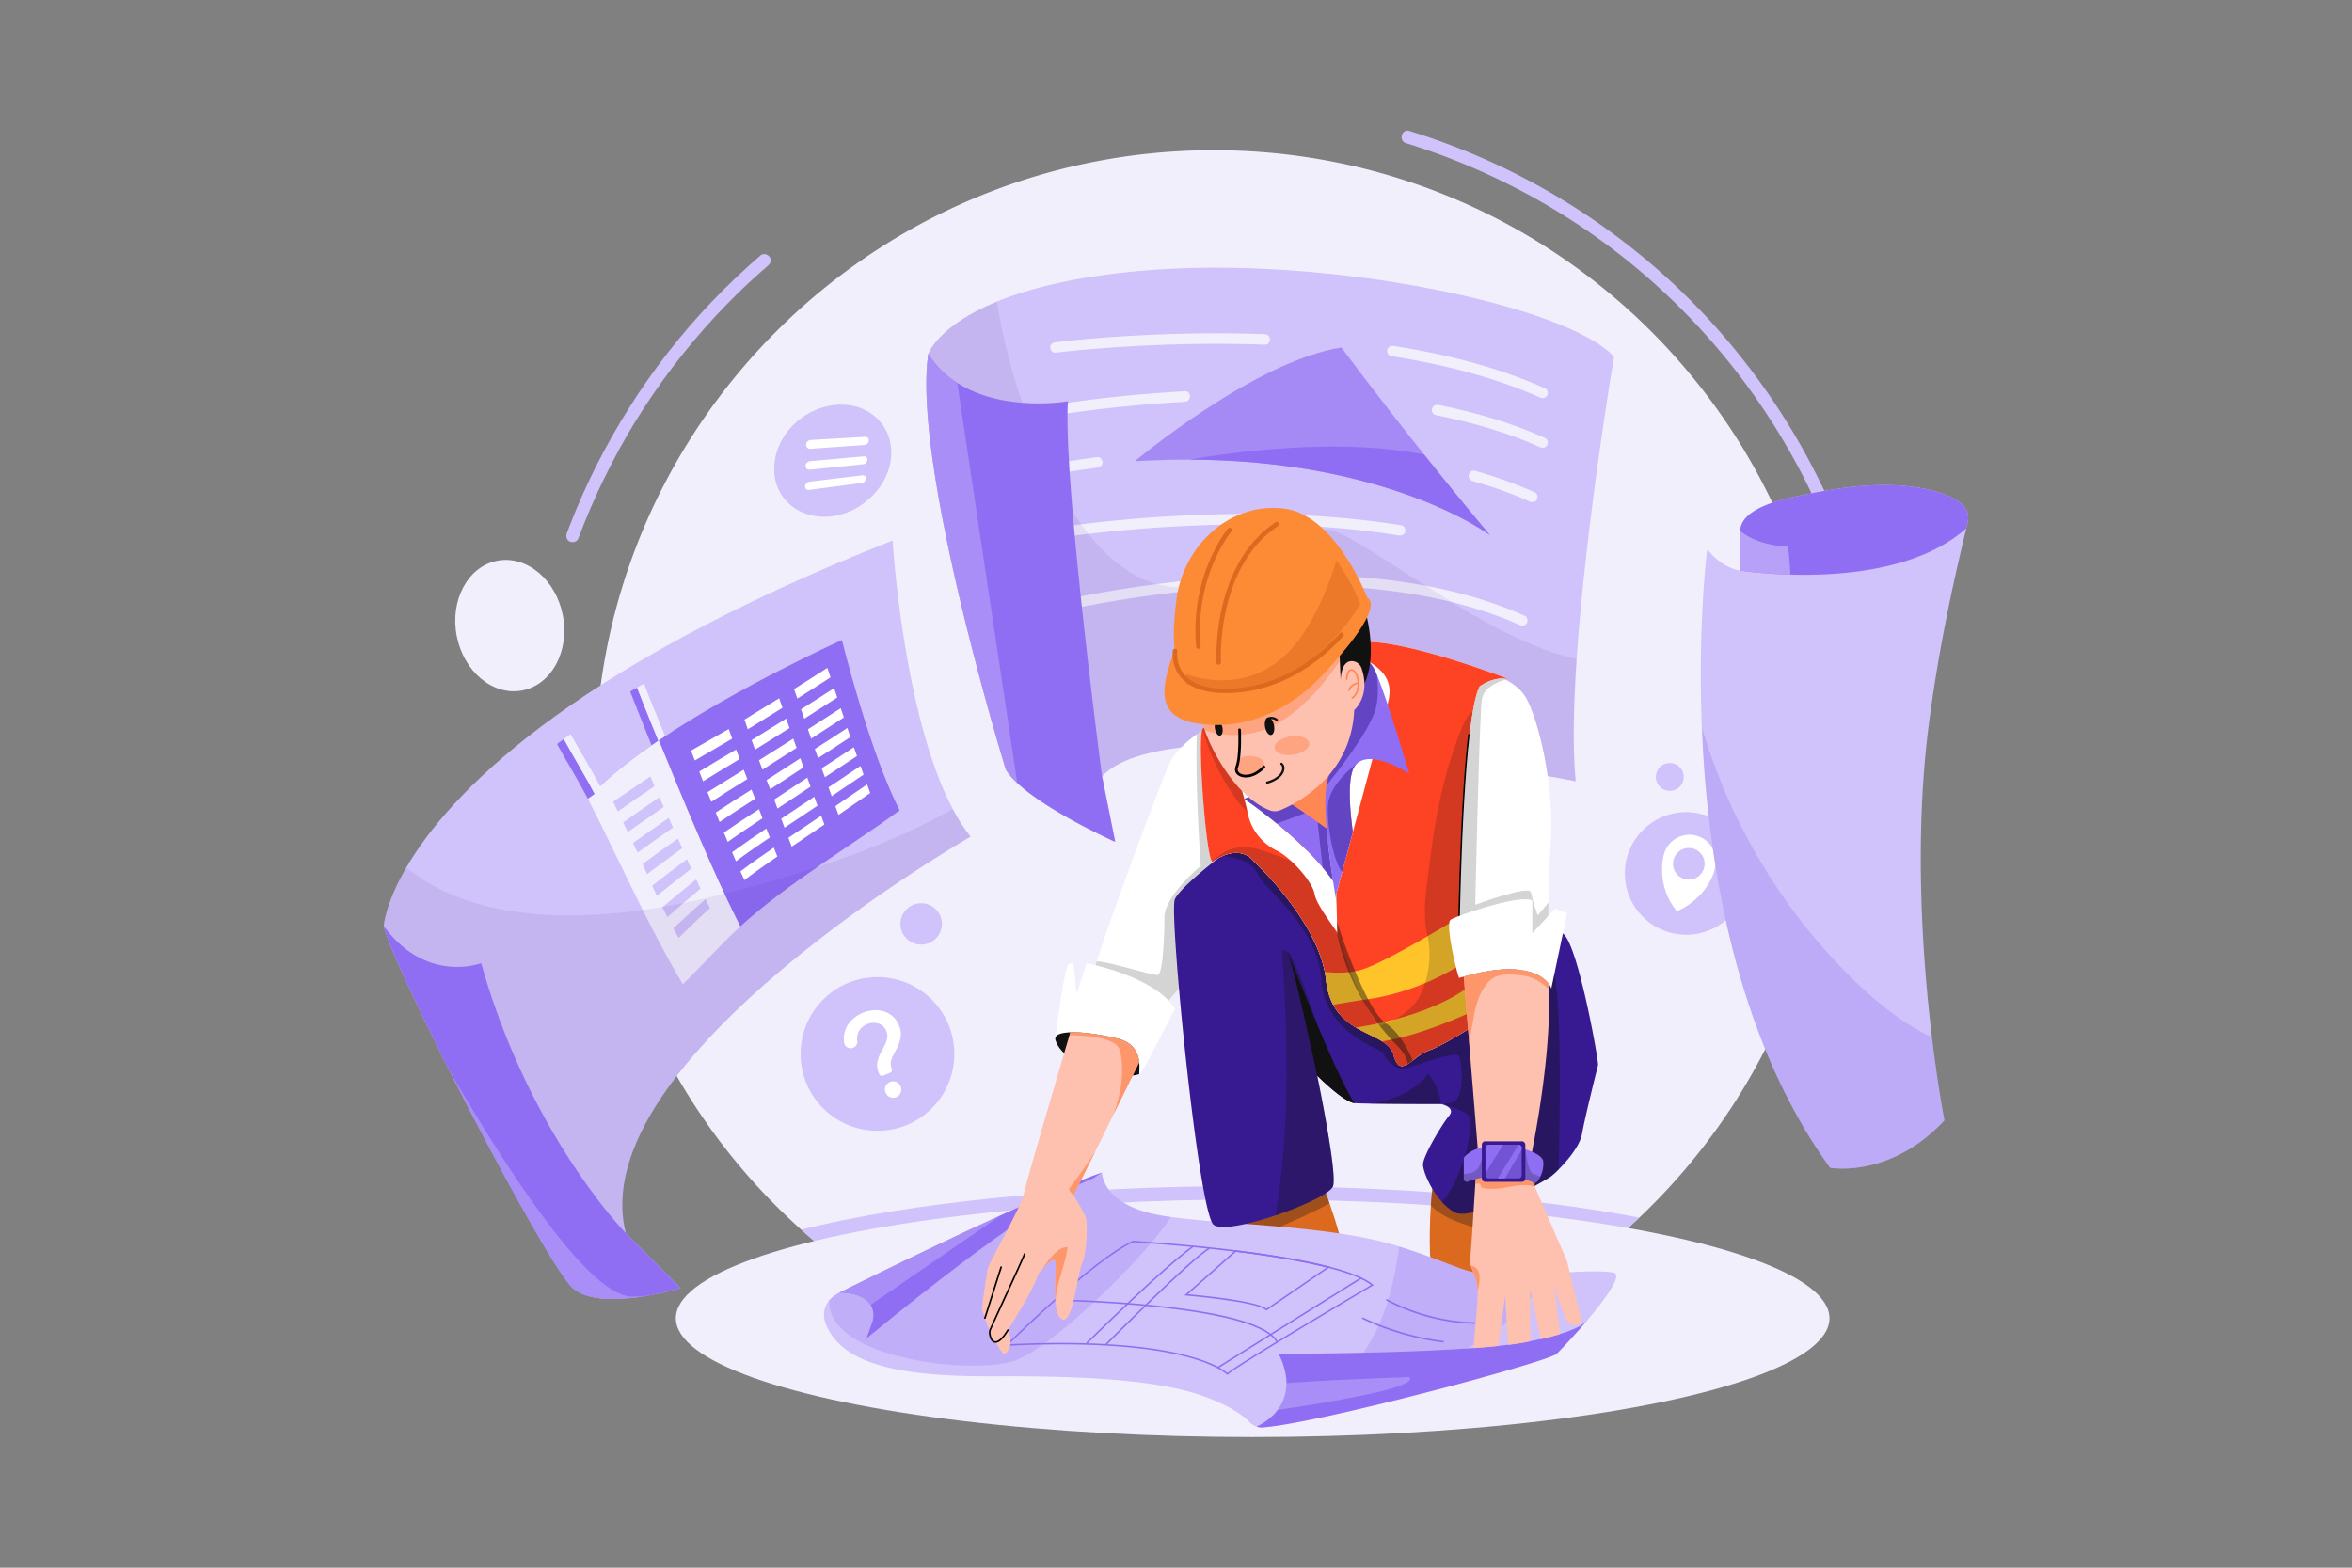 <svg xmlns="http://www.w3.org/2000/svg" viewBox="0 0 4680 3120"><rect x="0" y="0" width="4680" height="3120" fill="#808080" stroke="none"/><defs><style>.cls-1,.cls-13{fill:#fff;}.cls-1{opacity:0;}.cls-2{fill:#d0c2fa;}.cls-3{fill:#f2effd;}.cls-4{opacity:0.08;}.cls-5{fill:#371a91;}.cls-6{fill:#8f6ef4;}.cls-7{opacity:0.38;}.cls-8{opacity:0.66;}.cls-9{fill:#db6a1f;}.cls-10{opacity:0.3;}.cls-11{fill:#111;}.cls-12{opacity:0.24;}.cls-14{opacity:0.18;}.cls-15{fill:#fe4224;}.cls-16{fill:#fe8753;}.cls-17{opacity:0.5;}.cls-18{fill:#fec42a;}.cls-19{fill:#fec0af;}.cls-20{opacity:0.73;}.cls-21{opacity:0.23;}.cls-22{opacity:0.67;}.cls-23{fill:#fd8b35;}.cls-24{opacity:0.53;}.cls-25{opacity:0.44;}.cls-26{opacity:0.28;}.cls-27{opacity:0.4;}</style></defs><title>02</title><g id="_02" data-name="02"><rect id="_02-2" data-name="02" class="cls-1" width="4680" height="3120"/><path class="cls-2" d="M1150.78,1071.64q22.93-61.31,51.69-120.22,14.33-29.31,30-57.9,7.86-14.31,16.07-28.41,4.11-7.05,8.3-14.06c1.32-2.2,2.64-4.41,4-6.6l1.17-1.94c.91-1.5-1.17,1.92-.26.43l2.37-3.87q34.42-55.91,74.19-108.29t84.5-100.62q22.44-24.21,46.07-47.3l5.94-5.76c.61-.59,3.37-3.13,1-.92,1.13-1,2.22-2.12,3.33-3.18q6-5.71,12.07-11.35,12.16-11.28,24.61-22.27,6.23-5.5,12.53-10.93c5-4.29,7.18-12,2.68-17.63-4-5-12.28-7.29-17.62-2.68q-51.42,44.29-98.31,93.55-45.64,48-86.41,100.31-40.5,52-75.78,107.81-35.75,56.55-66,116.32-29.57,58.65-53.34,120-3,7.61-5.81,15.25c-2.3,6.17-.23,14,6.37,16.65,6,2.38,14.18.22,16.65-6.37Z"/><path class="cls-2" d="M2797.72,284.91a1333.51,1333.51,0,0,1,405.74,206.72A1325.74,1325.74,0,0,1,3521.93,834a1342.66,1342.66,0,0,1,122.29,239q6.34,16.3,12.27,32.78c2.3,6.39,8.22,10.94,15.29,9.17,6.08-1.53,11.49-8.85,9.17-15.29a1366.25,1366.25,0,0,0-266.76-448.55,1333.81,1333.81,0,0,0-172.3-161.51A1352.9,1352.9,0,0,0,2831.83,269.4q-13.64-4.53-27.35-8.77c-15.53-4.81-22.26,19.48-6.76,24.28Z"/><path class="cls-3" d="M3646,1530c0,254.93-77.49,491.75-210.22,688.2a1237.13,1237.13,0,0,1-173.88,205.14c-220.66,209.24-518.76,337.6-846.84,337.6-315.36,0-603-118.6-820.83-313.64-251.72-225.38-410.11-552.84-410.11-917.3C1184.13,850.13,1735.25,299,2415.07,299c518.44,0,962,320.49,1143.39,774.15A1227.34,1227.34,0,0,1,3646,1530Z"/><path class="cls-2" d="M3261.91,2423.3c-220.66,209.24-518.76,337.6-846.84,337.6-315.36,0-603-118.6-820.83-313.64,210.47-53,530.35-86.78,888.56-86.78C2783.54,2360.48,3057.26,2384.3,3261.91,2423.3Z"/><path class="cls-2" d="M3137.19,1311.65c-6.3,93.15-8.18,179.46-1.87,243.25,0,0-803.56-160.32-942.46-9.77L2219,1675.41s-178.36-79.74-217.46-143.51c0,0-187.25-606.83-154.33-828,0,0,19.15-55.75,136.84-103.88,62.5-25.56,152.79-49,282.75-60.75,374.71-34,856.23,71,944.7,170.8C3211.45,710,3155.54,1040,3137.19,1311.65Z"/><path class="cls-3" d="M2767.66,708.7c80,12.58,159.4,30.54,235.66,57.93,20.59,7.39,40.91,15.49,60.87,24.45,5.15,2.31,11.24,1.49,14.3-3.75,2.62-4.47,1.43-12-3.75-14.31-73.92-33.18-152.1-55.82-231.39-71.91q-34.92-7.1-70.13-12.57c-5.57-.87-11.25,1.43-12.86,7.3-1.36,5,1.69,12,7.3,12.86Z"/><path class="cls-3" d="M2100.16,702c25.55-3.3,51.26-5.57,76.93-7.7q97.59-8.07,195.58-9.62,72.06-1.2,144.13,1.25c13.46.47,13.44-20.44,0-20.91-80.33-2.79-160.77-2-241,1.92-50.05,2.44-100.08,6-149.92,11.23-8.57.9-17.14,1.81-25.68,2.92-5.6.72-10.46,4.28-10.46,10.45,0,5.09,4.82,11.18,10.46,10.46Z"/><path class="cls-3" d="M2856.73,826.08c71,14.23,141.3,34.08,207.46,63.77,5.15,2.31,11.24,1.49,14.3-3.75,2.62-4.47,1.43-12-3.75-14.3-67.89-30.47-139.58-51.27-212.45-65.89-5.53-1.1-11.29,1.59-12.86,7.31-1.41,5.15,1.74,11.74,7.3,12.86Z"/><path class="cls-3" d="M2102.94,826.09c14.7-2.53,29.49-4.6,44.28-6.62,4-.55,4.8-.66,9.54-1.28q6.19-.81,12.41-1.59,14-1.76,28-3.36,34.15-3.91,68.4-7,46-4.11,92.15-6.73c13.38-.77,13.47-21.68,0-20.91-82,4.68-164.11,12.47-245.38,24.9-5,.77-10,1.54-15,2.39-5.57,1-8.69,7.8-7.3,12.86,1.62,5.89,7.27,8.27,12.86,7.31Z"/><path class="cls-3" d="M2929.77,957.19c38.82,11.08,77,24.39,113.88,40.93,5.15,2.31,11.24,1.48,14.3-3.75,2.62-4.47,1.43-12-3.75-14.31a879.6,879.6,0,0,0-118.87-43c-13-3.7-18.5,16.47-5.56,20.16Z"/><path class="cls-3" d="M2091.72,945c30.37-5.86,61.07-10.25,91.72-14.34,5.59-.75,10.45-4.27,10.45-10.46,0-5.06-4.82-11.2-10.45-10.45-32.5,4.34-65.07,8.87-97.28,15.09-5.55,1.07-8.71,7.72-7.3,12.86,1.59,5.8,7.3,8.37,12.86,7.3Z"/><path class="cls-3" d="M2082.4,1074.05c12.9-2.21,25.88-4,38.85-5.83l4.45-.6,1.31-.18,2.18-.29q5.49-.74,11-1.43,12.17-1.56,24.34-3,30-3.54,60.09-6.4,76.68-7.32,153.67-10.44c61.11-2.46,122.32-2.88,183.44-.77,65.74,2.27,131.49,7.36,196.61,16.75q12.43,1.8,24.85,3.8c5.57.89,11.25-1.44,12.86-7.3,1.37-5-1.69-12-7.3-12.86-66.12-10.63-132.87-17-199.75-20.18-62.9-3-125.93-3.16-188.87-1.14q-79.7,2.55-159.16,9.72-56.61,5.07-113,12.49c-11.81,1.57-23.61,3.21-35.39,5-5,.76-10.19,1.21-15.1,2.38a4.9,4.9,0,0,1-.65.11c-5.57,1-8.69,7.81-7.3,12.87,1.62,5.89,7.27,8.25,12.86,7.3Z"/><path class="cls-3" d="M2082.4,1223c19.87-5,40-9.18,60.07-13.24q33.95-6.84,68.09-12.62,21.08-3.58,42.21-6.8c14.48-2.2,30.94-4.55,43.93-6.27,72.68-9.62,145.84-16,219.13-18.43,81.71-2.67,163.75-.39,245,9.48,80.77,9.82,161.26,27.6,237,57.76q13.09,5.22,25.94,11c5.15,2.31,11.25,1.48,14.31-3.75,2.61-4.47,1.42-12-3.75-14.31-75.56-33.92-156.27-54.66-238-66.82-82.53-12.28-166.09-16.41-249.47-15a2160.41,2160.41,0,0,0-225.2,16q-85.18,10.38-169.52,26.61c-24.68,4.79-49.95,9.09-74.17,16-.34.1-.69.17-1,.26-13,3.29-7.52,23.46,5.56,20.16Z"/><g class="cls-4"><path class="cls-5" d="M3135.32,1554.9s-803.56-160.32-942.46-9.77L2219,1675.41s-178.36-79.74-217.46-143.51c0,0-187.25-606.83-154.33-828,0,0,19.15-55.75,136.84-103.88,15.26,122.89,151.38,650,428.58,558.18,306.4-101.43,110.59-188.55,475.82,39.93,107.93,67.52,188.64,100.54,248.79,113.56C3130.89,1404.8,3129,1491.11,3135.32,1554.9Z"/></g><path class="cls-6" d="M2219,1675.41s-133.39-59.64-194.76-117c-9.59-9-17.43-17.88-22.7-26.5,0,0-187.25-606.83-154.33-828a186.38,186.38,0,0,0,57.64,58.06C1996.93,821.3,2125,798.51,2125,798.51c-10.29,154.33,67.9,746.62,67.9,746.62Z"/><g class="cls-7"><path class="cls-2" d="M2024.19,1558.4c-9.59-9-17.43-17.88-22.7-26.5,0,0-187.25-606.83-154.33-828a186.38,186.38,0,0,0,57.64,58.06Z"/></g><g class="cls-8"><path class="cls-6" d="M2964.43,1064.78c-3.07-2.3-200.76-148.78-597.72-150q-52-.16-108.52,3.18s236-198.68,411-226.45c0,0,65.42,88.88,164.44,213.11C2872.64,953.61,2916.91,1008.08,2964.43,1064.78Z"/></g><path class="cls-6" d="M2964.43,1064.78c-3.07-2.3-200.76-148.78-597.72-150a1798.14,1798.14,0,0,1,195-23.06c90.68-5.71,183.06-4.27,271.93,12.9C2872.64,953.61,2916.91,1008.08,2964.43,1064.78Z"/><ellipse class="cls-3" cx="2492.52" cy="2623.54" rx="1147.72" ry="236.46"/><path class="cls-9" d="M2669.17,2495.84c-10.71,10.09-212.65,10.09-212.65,10.09l2.44-18.07,17-125.49,153.19-10.3c1.8,3,8.67,20.6,16.33,42.54C2659.47,2434.71,2676.1,2489.31,2669.17,2495.84Z"/><g class="cls-10"><path class="cls-11" d="M2645.47,2394.61c-24.42,14.8-97.2,47-98.94,46.85l-87.57,46.4,17-125.49,153.19-10.3C2630.94,2355.07,2637.81,2372.67,2645.47,2394.61Z"/></g><path class="cls-9" d="M2984.16,2538.23S2872,2580.4,2855,2556.18c-11.41-16.21-11.76-99.47-7.93-156.85,1.89-28.41,4.81-50.46,7.93-54.9l89.85,1.17,3.7.05,1.57,8.47,12,64.66Z"/><g class="cls-10"><path class="cls-11" d="M2962.62,2414.58q-.24,2.1-.57,4.2c-1.26,7.85-3.64,15.56-7.91,22.24-1.25,1.94-2.76,3.88-4.91,4.7-2.51,1-5.3.2-7.87-.56-33.9-10-69.55-21-94.33-45.83,1.89-28.41,4.81-50.46,7.93-54.9l89.85,1.17a99.61,99.61,0,0,1,5.27,8.52C2960.24,2372.42,2965,2393.77,2962.62,2414.58Z"/></g><path class="cls-2" d="M3162.42,2622.77c-.33.37-.67.76-1,1.18-1.15,1.37-2.31,2.72-3.46,4.08-26.49,31.25-53.59,59.72-60.76,66.46a18.92,18.92,0,0,1-4.4,2.51l-.63.29c-.64.28-1.33.59-2.09.9l-.77.32c-1.22.51-2.58,1-4.07,1.61l-1.26.48c-3.13,1.18-6.77,2.47-10.88,3.89l-1.44.49c-3.29,1.11-6.86,2.3-10.7,3.54l-3.16,1c-.77.26-1.56.51-2.35.76l-2.6.82q-2.54.81-5.2,1.64l-1.78.56-3.06.95-.59.17-1.86.58c-3.75,1.16-7.65,2.34-11.7,3.57l-4.07,1.23h0l-3.35,1-7.63,2.27-4,1.19-5.18,1.51-3.9,1.14c-.77.22-1.54.44-2.32.68l-16.77,4.82-4,1.13-8.58,2.42-5.13,1.45-2.58.72-4,1.13-2.14.59c-1.21.35-2.43.69-3.67,1l-3.5,1-5.22,1.45-8.79,2.42c-.95.27-1.9.52-2.85.78l-4.82,1.32-14.06,3.82-2.84.77-14.39,3.87-5.06,1.36-6.61,1.76-2.94.78-3,.78-8.83,2.34h-.06l-6,1.57-.14,0-14.87,3.88c-1,.25-2,.52-3,.78l-10.17,2.63-7.89,2-1.55.4-10.81,2.76-1.82.46-16.54,4.19-15.14,3.78-15.49,3.83-6.1,1.5-6.09,1.49-10.18,2.47c-13.19,3.19-26.26,6.3-39.1,9.3q-8.22,1.92-16.31,3.78c-14.72,3.37-29.09,6.6-42.94,9.6l-3.65.79q-12.88,2.79-25.1,5.3l-4.33.89c-7.18,1.46-14.17,2.85-20.92,4.15l-4.36.84-4.68.88-2.3.43-3.13.58-4.65.84-2.29.41c-.76.14-1.51.28-2.26.4l-1.07.19-3.4.59c-4.68.81-9.21,1.56-13.56,2.25l-3.14.49c-3.7.57-7.27,1.1-10.7,1.56l-2.42.34-.42.05-3.29.43-.28,0-3.07.37-2.23.27-2.59.28c-.17,0-.35,0-.52.06l-1.59.16-1,.1-2.12.2-2.48.21a31.46,31.46,0,0,1-12.12-1.44,31.89,31.89,0,0,1-13.19-8.29c-11.88-12.42-39.34-34.14-98.07-54.29-88.91-30.5-234.25-38.59-404.74-37.69s-309.54-15.25-342.74-107.67c0,0-8.75-23.38,8.35-43.68,4.64-5.52,11.2-10.81,20.36-15.34,0,0,5.85-2.92,16.37-8.13,73.89-36.6,378.1-186.12,505.05-230.47l.78-.26s-.9,56.52,95.1,80.75a405.35,405.35,0,0,0,41.41,7.7c112.67,15.94,316,16.59,448.5,56.9,2.19.66,4.35,1.33,6.48,2,138.95,43.08,137.68,69.34,284.93,55.41q8.43-.79,17.52-1.77s89.44-8.07,123.54-1.79C3229.24,2536.34,3197.36,2581.05,3162.42,2622.77Z"/><g class="cls-12"><path class="cls-6" d="M2329.3,2422.11c-43.61,72.83-229.58,254.82-306.82,284.68-81.28,31.42-379.37-2-372.25-118.93,4.64-5.52,11.2-10.81,20.36-15.34,0,0,5.85-2.92,16.37-8.13,73.89-36.6,378.1-186.12,505.05-230.47l.78-.26s-.9,56.52,95.1,80.75A405.35,405.35,0,0,0,2329.3,2422.11Z"/></g><g class="cls-12"><path class="cls-6" d="M3069.21,2536.41c-12.78,54.94-74.82,105.57-150.95,147.58-178.37,98.43-434.13,149.61-315.61,98.43,49-21.13,84.25-53.48,110-90.05,50.36-71.66,63.95-159.57,71.67-211.37C2923.23,2524.08,2922,2550.34,3069.21,2536.41Z"/></g><path class="cls-6" d="M2442,2736.64l-1-1.1c-.17-.18-18.23-19-80.9-35.41C2302.22,2685,2193.5,2669,2004,2678.37l-3.87.19,2.74-2.74c1.67-1.67,168-167.52,250.81-206.35l.35-.16.38,0c1,.06,98.23,5.83,204.55,18.94,76.26,9.41,138.46,20.22,184.87,32.13,43.26,11.09,72.84,23.22,87.93,36l1.59,1.36-1.8,1.06c-2.68,1.58-268.07,158.05-288.45,176.76Zm-330.47-64.06c125.59,0,203.86,12.71,249.95,24.83,55.66,14.63,76.09,30.88,80.67,35.09,26.22-21.72,260.8-160.23,286-175.11-15.2-12-43.81-23.52-85.1-34.1-46.28-11.87-108.36-22.66-184.5-32.05-102.85-12.69-197.22-18.5-204-18.91-76.54,36.14-224.8,181.07-246.86,202.87C2045.44,2673.38,2080,2672.58,2111.5,2672.58Z"/><path class="cls-6" d="M3158,2628c-26.49,31.25-53.59,59.72-60.76,66.46a18.92,18.92,0,0,1-4.4,2.51l-.63.29c-.64.28-1.33.59-2.09.9l-.77.32c-1.22.51-2.58,1-4.07,1.61l-1.26.48c-3.13,1.18-6.77,2.47-10.88,3.89l-1.44.49c-3.29,1.11-6.86,2.3-10.7,3.54l-3.16,1c-.77.26-1.56.51-2.35.76l-2.6.82q-2.54.81-5.2,1.64l-1.78.56-3.06.95-.59.17-1.86.58c-3.75,1.16-7.65,2.34-11.7,3.57l-4.07,1.23h0l-3.35,1-7.63,2.27-4,1.19-5.18,1.51-3.9,1.14c-.77.22-1.54.44-2.32.68l-16.77,4.82-4,1.13-8.58,2.42-5.13,1.45-2.58.72-4,1.13-2.14.59c-1.21.35-2.43.69-3.67,1l-3.5,1-5.22,1.45-8.79,2.42c-.95.27-1.9.52-2.85.78l-4.82,1.32-14.06,3.82-2.84.77-14.39,3.87-5.06,1.36-6.61,1.76-2.94.78-3,.78-8.83,2.34h-.06l-6,1.57-.14,0-14.87,3.88c-1,.25-2,.52-3,.78l-10.17,2.63-7.89,2-1.55.4-10.81,2.76-1.82.46-16.54,4.19-15.14,3.78-15.49,3.83-6.1,1.5-6.09,1.49-10.18,2.47c-13.19,3.19-26.26,6.3-39.1,9.3q-8.22,1.92-16.31,3.78c-14.72,3.37-29.09,6.6-42.94,9.6l-3.65.79q-12.88,2.79-25.1,5.3l-4.33.89c-7.18,1.46-14.17,2.85-20.92,4.15l-4.36.84-4.68.88-2.3.43-3.13.58-4.65.84-2.29.41c-.76.14-1.51.28-2.26.4l-1.07.19-3.4.59c-4.68.81-9.21,1.56-13.56,2.25l-3.14.49c-3.7.57-7.27,1.1-10.7,1.56l-2.42.34-.42.05-3.29.43-.28,0-3.07.37-2.23.27-2.59.28c-.17,0-.35,0-.52.06l-1.59.16-1,.1-2.12.2-2.48.21a31.46,31.46,0,0,1-12.12-1.44,1.2,1.2,0,0,1,.5-.4c9.12-4.36,27.56-14.76,41.37-33.09a85.05,85.05,0,0,0,17.37-53.21c-.14-16.63-4.59-36-15.53-58.29,0,0,231.52,0,388.52-11.52,17.19-1.27,33.47-2.66,48.47-4.21,6.79-.7,13.32-1.44,19.53-2.21,16.28-2,30.5-4.23,42-6.7,1.94-.42,3.8-.84,5.58-1.28,0,0,6.88-1.19,17.27-3.46s24.29-5.64,38.34-10C3125.94,2648.35,3148.19,2639.18,3158,2628Z"/><g class="cls-7"><path class="cls-2" d="M2542.49,2806a85.05,85.05,0,0,0,17.37-53.21c80.18-6.65,244.16-12.16,244.16-12.16C2827.79,2761.56,2630.25,2793.14,2542.49,2806Z"/></g><path class="cls-6" d="M2192,2333.92l-15.39,10.51c-125.34,47.09-450,317.3-452.5,319.41l12.7-35.81c2.5-13.29.29-23.4-4.58-31.09-16.15-25.55-61.65-24.42-61.65-24.42s167.07-83.43,321.49-154.09h0C2069.43,2383,2143.61,2350.83,2192,2333.92Z"/><g class="cls-7"><path class="cls-2" d="M1992.08,2418.43l-259.84,178.51c-16.15-25.55-61.65-24.42-61.65-24.42S1837.66,2489.09,1992.08,2418.43Z"/></g><path class="cls-6" d="M2540,2671.62c-16.38-31.09-97.52-55.27-234.64-69.94-103.93-11.11-204.2-12.83-205.2-12.85l0-3c1,0,101.39,1.73,205.45,12.86,140.14,15,219.87,39.05,237,71.52Z"/><path class="cls-6" d="M2161.79,2674.94a1.47,1.47,0,0,1-.69-.24l-.78-1.57,2.95.47-1.48-.23.78-1.27a1.44,1.44,0,0,0-1.57,0c.77-.58,7.57-7.17,17-16.29,39.19-38,143.29-139,195.28-176.56l1.75,2.42c-51.82,37.47-155.8,138.32-194.95,176.28-5.33,5.17-9.59,9.31-12.55,12.14C2163.48,2674,2162.48,2674.94,2161.79,2674.94Z"/><path class="cls-6" d="M2201.18,2677.39l-2.12-2.1c7.14-7.18,175.22-176,206.44-192.09l1.37,2.65C2376.06,2501.75,2202.92,2675.64,2201.18,2677.39Z"/><rect class="cls-6" x="2397.76" y="2631.29" width="336" height="2.99" transform="translate(-1005.26 1759.58) rotate(-32)"/><path class="cls-6" d="M2519.86,2608.39l-.87-.81c-19.09-17.58-157.46-29-158.85-29.16l-3.5-.28,101.5-89.88h.79c76.26,9.41,138.46,20.22,184.87,32.13l3.19.82Zm-156-32.65c21.91,1.9,135.25,12.44,156.24,28.87l119.76-82.13c-45.8-11.52-106.55-22-180.67-31.16Z"/><path class="cls-6" d="M2758.81,2588.58a399.46,399.46,0,0,0,176.94,46.22c2,0,2-3.11,0-3.16a393.94,393.94,0,0,1-70.81-8.17,398.55,398.55,0,0,1-68.16-20.68,389.65,389.65,0,0,1-36.37-16.94c-1.8-.95-3.4,1.78-1.6,2.73Z"/><path class="cls-6" d="M2711,2624.91a480.59,480.59,0,0,0,60.42,24.25,543.81,543.81,0,0,0,64.64,17c11.73,2.32,23.55,4.2,35.43,5.57,2,.23,2-2.93,0-3.16a474.32,474.32,0,0,1-63.16-11.93,543.06,543.06,0,0,1-63.21-20.27c-11-4.3-21.89-9-32.53-14.19-1.82-.89-3.43,1.83-1.59,2.73Z"/><path class="cls-13" d="M2522.86,1631.78l-29.3,77.94-56.89,151.4-135.58,158.41s-57.47,12.86-98.58,5.76c-11.4-2-21.52-5.47-28.84-11.21-9.65-7.57-14.37-19-10.56-36,3.18-14.07,10-36.82,19.13-64.85,40.36-123.77,126.08-350.69,143-390,11.25-26.15,35.88-47.66,56.05-61.86,6.49-4.57,12.53-8.4,17.5-11.37,8-4.8,13.3-7.38,13.3-7.38Z"/><g class="cls-14"><path class="cls-11" d="M2493.56,1709.72l-56.89,151.4-135.58,158.41s-57.47,12.86-98.58,5.76l-28.84-11.21c-9.65-7.57-14.37-19-10.56-36,3.18-14.07,10-36.82,19.13-64.85,23.79.33,108.27,27.51,120.8,27.4,13.3-.13,14-110.15,14-110.15-5-44,72.3-107.27,72.3-107.27-6.71-90.54-10.11-201.77-8.09-261.8,6.49-4.57,12.53-8.4,17.5-11.37l6.39,20.53Z"/></g><path class="cls-13" d="M2468.64,1539.39c-3.79,9.24-12.12,101.64-12.12,101.64l39-37Z"/><path d="M2452.83,1648.64l.71-7.87c.86-9.51,8.49-93.13,12.33-102.51l2.74-6.71,30.45,73.27Zm16.72-99.26c-2.73,17.29-6.63,54.89-9.34,84l31.76-30.09Z"/><path class="cls-5" d="M3179.76,2119.93c-1.8,7-26,103.37-31.84,136.56-4.24,24.18-29.19,53.59-46.49,70.9a177.55,177.55,0,0,1-14.7,13.45c-10.49,8.07-155.94,91.14-192.3,71.78-8.91-4.75-17.29-11.87-24.84-20.16-23.22-25.53-38.64-62.26-38-75.66.89-17.77,37.68-79.15,51.84-96.2s-15.95-23.32-15.95-23.32-92.06,0-142.46-.88c-13.9-.23-24.64-.53-29.39-.92-5.43-.45-12.73-4-20.65-9.12-24.16-15.62-54.05-45.69-54.05-45.69v0c.76,3.64,40.09,193.2,31.62,219.85-4.38,13.78-58.65,39.53-114.61,58.39-53.43,18-108.4,29.73-123,18.78-30-22.43-89.38-621.79-77.22-648,9.45-20.38,63.05-63.66,86.41-81.89,2.57-1.4,5.5-2.86,8.69-4.22h0c17.71-7.54,43.59-12.2,62.67,11.4,0,0,130.64,120.7,143,235.3s120.8,99.12,134.22,148.68,36.14,4.12,70.2-8.26,99.12-55.75,99.12-55.75l-5.7-201.82-.91-32.47c93.11,27.62,164.48,51.35,174.29,57.28C3139.14,1875.74,3181.56,2112.93,3179.76,2119.93Z"/><g class="cls-7"><path class="cls-11" d="M3101.43,2327.39a177.55,177.55,0,0,1-14.7,13.45c-10.49,8.07-155.94,91.14-192.3,71.78-8.91-4.75-17.29-11.87-24.84-20.16,45.49-57.11,56.61-137.16,57.11-161.62.5-24.83-77-33.58-43.23-35.36s25.49-78.14,20-92.33-88.28,18.75-107.21,23.31-40.36-18.24-42.89-28.88-116.54-38-124.26-147.17-111.86-178.13-127.06-211.69c-15.06-33.23-68.27-35.07-69.23-35.1,17.71-7.54,43.59-12.2,62.67,11.4,0,0,130.64,120.7,143,235.3s120.8,99.12,134.22,148.68,36.14,4.12,70.2-8.26,99.12-55.75,99.12-55.75l-5.7-201.82c75.6,38.44,140.22,74.14,150.34,88.59C3108.42,1952.75,3104.36,2215.36,3101.43,2327.39Z"/></g><path class="cls-13" d="M3002,1351.49a47.5,47.5,0,0,0-10.23-1.16c-10.59-.19-28.23,2.15-47.5,15.86h0c-8.14,15.52-14.67,50.38-19.89,95.33-18.55,159.28-20.82,445.18-20.82,445.18l35.16,6.75,3.43,121.53s-65,43.36-99.12,55.75c-26,9.45-45.38,38.15-59.07,29.19-4.25-2.78-8-9.19-11.13-20.93-9.87-36.44-71.11-37.71-107.75-81.41-13.19-15.73-23.19-36.94-26.47-67.27a193.61,193.61,0,0,0-5.66-29.6c-28.22-104.85-137.37-205.7-137.37-205.7-19.08-23.61-45-18.94-62.68-11.4-3.19,1.36-6.12,2.82-8.69,4.22a91.32,91.32,0,0,0-11.36,7.18c-12.66,2.2-31.84-255.39-19.4-265.25,0,0,9.69-6.67,25.74-17.38,58-38.7,199.15-130.2,266-150.47,3.25-1,6.33-1.81,9.21-2.45C2772.21,1262.3,2998.72,1350.24,3002,1351.49Z"/><path class="cls-15" d="M3002,1351.49a47.5,47.5,0,0,0-10.23-1.16c-10.59-.19-28.23,2.15-47.5,15.86h0c-5.08,9.69-9.54,26.89-13.42,49.38-2.35,13.56-4.5,29-6.47,46-14.5,124.52-19.06,326.45-20.34,408.63-.37,22.93-.48,36.55-.48,36.55l35.16,6.75.4,14,.64,23,1.62,57.29.77,27.29s-65,43.36-99.12,55.75c-12.08,4.4-22.75,13-32.07,20a120.57,120.57,0,0,1-10,6.93c-6.44,3.88-12.1,5.54-17,2.31-4.25-2.78-8-9.19-11.13-20.93-.15-.52-.29-1.05-.47-1.56a.76.76,0,0,0-.06-.2c-.16-.52-.35-1-.54-1.56,0,0,0,0,0-.06-.18-.47-.38-.95-.58-1.41l-.1-.21c-.19-.46-.4-.89-.62-1.33a1.58,1.58,0,0,0-.11-.23c-.23-.47-.47-.92-.72-1.37s-.49-.87-.75-1.29c-.37-.62-.77-1.22-1.18-1.82-.23-.34-.47-.67-.71-1-.08-.13-.17-.24-.26-.36-.61-.81-1.26-1.59-1.93-2.36a1,1,0,0,1-.08-.11c-.37-.41-.74-.82-1.13-1.22s-.79-.83-1.21-1.23-.76-.75-1.16-1.11l-.11-.09c-.42-.39-.86-.78-1.3-1.16-.91-.79-1.85-1.56-2.83-2.31-.8-.61-1.62-1.22-2.46-1.81-.2-.15-.42-.29-.62-.43-.47-.33-1-.66-1.44-1l-.05-.05-1.54-1-.33-.2-1.44-.9c-.51-.32-1-.62-1.55-.93-1.13-.67-2.29-1.34-3.47-2l-1.78-1q-2.25-1.21-4.61-2.43c-2.18-1.12-4.43-2.24-6.71-3.36l-1.8-.88c-7.65-3.74-15.74-7.61-23.82-12l-1.43-.79c-.18-.09-.34-.19-.52-.29-.39-.21-.77-.43-1.16-.66-1.3-.73-2.62-1.49-3.9-2.27l-.09,0c-.47-.28-.94-.56-1.41-.86-1.41-.85-2.82-1.74-4.21-2.65l-1.31-.86c-1-.69-2.06-1.39-3.1-2.12q-.57-.39-1.14-.81c-2.29-1.63-4.55-3.35-6.76-5.16-.36-.3-.73-.59-1.09-.9l-1.4-1.19h0a111.28,111.28,0,0,1-12.73-12.85l-1-39.2-3.06-118-.68-26.31-1.42-54.76c.46-2.08,14.73-55.43,32.19-120.5l.82-3.08c12.74-47.48,27.06-100.81,38.9-144.85,10.63-39.49,19.26-71.51,23-85.2,2.13-7.86,4.67-16,7.08-24.31,11.41-39.14-.48-67.24-50.1-91.6l-25.6-27.86c3.25-1,6.33-1.81,9.21-2.45C2772.21,1262.3,2998.72,1350.24,3002,1351.49Z"/><path class="cls-16" d="M2691.85,1655.74c-.27,1-.55,2-.82,3.08a95.8,95.8,0,0,1-37.06,25.9,105.91,105.91,0,0,1-10.32,3.46,130.44,130.44,0,0,1-43.36,4.33h0c-30.13-30.08-62.5-56.51-86.67-75a159.65,159.65,0,0,1,.35-19.46c.52-7,1.35-14,2.17-21.06,1.69-14.47,3.32-28.93,2-43.38,10.89-15.59,40.8-24,58.3-31.44,26.11-11.06,57.38-21.79,81.59-8.09,1,.54,1.9,1.12,2.84,1.74,10,6.59,16.82,16.83,23,27.06q3.61,6,6.94,12.33C2682.18,1561.75,2686,1612.46,2691.85,1655.74Z"/><path class="cls-13" d="M2938.66,1913.46l-35.16-6.75s2.27-285.9,20.82-445.18c.27,32.9,3.32,61.36,3.32,61.36l7.84,277.81Z"/><path d="M2941.75,1917.1l-41.25-7.93,0-2.49c0-2.86,2.48-287.88,20.83-445.5l6,.32c.27,32.38,3.28,60.79,3.31,61.07v.23Zm-35.24-12.86,29.06,5.59-10.92-386.74c-.1-1-.86-8.41-1.62-19.46C2909.36,1655.91,2906.77,1878.26,2906.51,1904.24Z"/><path class="cls-6" d="M2652.6,1753.53c-6.33-9.06-13.32-18.06-20.77-26.9-9.88-11.71-20.56-23.15-31.54-34.12h0c-19.91-19.88-40.81-38.16-59.66-53.61-9.67-7.93-18.82-15.1-27-21.36-22.35-17.08-37.66-27.34-37.66-27.34s20-11,40.18-13.18a61,61,0,0,1,6.73-.39c11.28,0,43.77,21.1,73.68,41.88,8.85,6.14,17.47,12.26,25.24,17.81,6.75,4.79,12.86,9.15,17.94,12.73q.24,2.81.49,5.63c.11,1.37.24,2.74.36,4.11.6,6.53,1.27,13.08,2,19.62.36,3.26.72,6.53,1.11,9.77.16,1.47.33,2.91.52,4.37.35,2.91.69,5.79,1,8.67.23,1.89.48,3.77.72,5.65.31,2.4.62,4.77.94,7.13q.82,6.32,1.7,12.44c.19,1.37.38,2.72.58,4s.38,2.68.57,4c.06.44.13.87.19,1.3q.42,2.84.82,5.6C2651.36,1745.55,2652,1749.61,2652.6,1753.53Z"/><g class="cls-17"><path class="cls-5" d="M2522.86,1576.63c11.28,0,43.77,21.1,73.68,41.88l-55.92,20.39c-9.67-7.93-18.82-15.1-27-21.36-22.35-17.08-37.66-27.34-37.66-27.34s20-11,40.18-13.18A61,61,0,0,1,2522.86,1576.63Z"/></g><g class="cls-17"><path class="cls-5" d="M2652.6,1753.53c-6.33-9.06-13.32-18.06-20.77-26.9l-10-90.31c6.75,4.79,12.86,9.15,17.94,12.73q.24,2.81.49,5.63c.11,1.37.24,2.74.36,4.11.6,6.53,1.27,13.08,2,19.62.36,3.26.72,6.53,1.11,9.77.16,1.47.33,2.91.52,4.37.35,2.91.69,5.79,1,8.67.23,1.89.48,3.77.72,5.65.31,2.4.62,4.77.94,7.13q.82,6.32,1.7,12.44c.19,1.37.38,2.72.58,4s.38,2.68.57,4c.06.44.13.87.19,1.3q.42,2.84.82,5.6C2651.36,1745.55,2652,1749.61,2652.6,1753.53Z"/></g><path class="cls-15" d="M2786.1,2096.12a160.12,160.12,0,0,1-2.2,23.81c-4.25-2.78-8-9.19-11.13-20.93-13.42-49.56-121.83-34.08-134.22-148.68s-143-235.3-143-235.3c-22.53-27.87-54.53-16.34-71.37-7.18a91.32,91.32,0,0,0-11.36,7.18c-.53.1-1.07-.26-1.59-1-12.37-17.36-29.1-246-18.44-263.47a3,3,0,0,1,.63-.75s9.69-6.67,25.74-17.38c1.25,3.18,2.65,6.69,4.16,10.49,16.37,41,46.94,115.69,58.71,172.34.15.72.29,1.43.43,2.14a107.3,107.3,0,0,0,57.61,75.3l.85.41c8.62,4.19,18.66,11.69,28.52,20.76,22.32,20.51,43.82,49.05,46.31,65.49,3.56,23.53,59.48,95.18,60.36,96.3,0,0,18.32,23,19.59,57.52s50.85,31.62,45.11,61.81c-4.55,23.9.8,41,22.49,56.06A53.53,53.53,0,0,1,2786.1,2096.12Z"/><path class="cls-18" d="M2964.43,1877.88c-41.28,34.84-124.47,92.42-239.62,110.32q-6.39,1-12.93,1.82c-8.52,1.08-34.15,5.5-59.05,9.49a117.57,117.57,0,0,1-9.35-23.36c-.13-.48-.27-1-.4-1.47a153.62,153.62,0,0,1-4.53-24.36q-.87-8-2.48-16c3.18.32,6.34.59,9.5.81a217.69,217.69,0,0,0,41.7-.73c2.12-.25,4.21-.56,6.29-.91a122.11,122.11,0,0,0,17.71-4.26c40.84-13.32,137.16-69.68,212.5-115.7-.43,25.77-.55,41.06-.55,41.06l40.75,7.59Z"/><path class="cls-18" d="M2941.32,2007.7c-25.77,12.29-116.05,53.47-190.86,64.87l-1.44-.9c-.51-.32-1-.62-1.55-.93-1.13-.67-2.29-1.34-3.47-2l-1.78-1c-3.6-1.95-7.4-3.86-11.32-5.79l-1.8-.88c-7.65-3.74-15.74-7.61-23.82-12l-1.43-.79c-.18-.09-.34-.19-.52-.29-.39-.21-.77-.43-1.16-.66-1.3-.73-2.62-1.49-3.9-2.27,72.87-11.79,176-37.84,241.43-94.63Z"/><g class="cls-14"><path class="cls-11" d="M2786.1,2096.12a160.12,160.12,0,0,1-2.2,23.81c-4.25-2.78-8-9.19-11.13-20.93-.15-.52-.29-1.05-.47-1.56a.76.76,0,0,0-.06-.2c-.16-.52-.35-1-.54-1.56,0,0,0,0,0-.06-.18-.47-.38-.95-.58-1.41l-.1-.21c-.19-.46-.4-.89-.62-1.33a1.58,1.58,0,0,0-.11-.23c-.23-.47-.47-.92-.72-1.37s-.49-.87-.75-1.29c-.37-.62-.77-1.22-1.18-1.82-.23-.34-.47-.67-.71-1-.08-.13-.17-.24-.26-.36-.61-.81-1.26-1.59-1.93-2.36a1,1,0,0,1-.08-.11c-.37-.41-.74-.82-1.13-1.22s-.79-.83-1.21-1.23-.76-.75-1.16-1.11l-.11-.09c-.42-.39-.86-.78-1.3-1.16-.91-.79-1.85-1.56-2.83-2.31-.8-.61-1.62-1.22-2.46-1.81-.2-.15-.42-.29-.62-.43-.47-.33-1-.66-1.44-1l-.05-.05-1.54-1-.33-.2-1.44-.9c-.51-.32-1-.62-1.55-.93-1.13-.67-2.29-1.34-3.47-2l-1.78-1q-2.25-1.21-4.61-2.43c-2.18-1.12-4.43-2.24-6.71-3.36l-1.8-.88c-7.65-3.74-15.74-7.61-23.82-12l-1.43-.79c-.18-.09-.34-.19-.52-.29-.39-.21-.77-.43-1.16-.66-1.33-.75-2.67-1.52-4-2.32-.47-.28-.94-.56-1.41-.86-1.41-.85-2.82-1.74-4.21-2.65l-1.31-.86c-1-.69-2.06-1.39-3.1-2.12q-.57-.39-1.14-.81c-2.29-1.63-4.55-3.35-6.76-5.16-.36-.3-.73-.59-1.09-.9l-1.4-1.19h0a111.28,111.28,0,0,1-12.73-12.85,105,105,0,0,1-12.19-18.08,117.57,117.57,0,0,1-9.35-23.36c-.13-.48-.27-1-.4-1.47a153.62,153.62,0,0,1-4.53-24.36q-.87-8-2.48-16C2614.29,1824.76,2495.52,1715,2495.52,1715c-22.53-27.87-54.53-16.34-71.37-7.18a91.32,91.32,0,0,0-11.36,7.18c-.53.1-1.07-.26-1.59-1,16.59-15,35.76-26.21,57.77-27.91,19.67-1.53,39,4.87,57.64,11.4,14.36,5,28.8,10.28,42.8,16.35,22.32,20.51,43.82,49.05,46.31,65.5,2.86,18.89,18.46,37.91,28.89,53.21a204.14,204.14,0,0,1,16.33,27.85c5,10.43,8.79,21.22,13.07,35.22,3.94,12.91,8.37,25.88,13.26,38.78,5.45,14.37,11.49,28.63,18.12,42.54q3.15,6.61,6.49,13.09c5.64,11,11.68,21.77,18.1,32.1.75,1.21,1.55,2.38,2.38,3.51a89,89,0,0,0,15.15,15.4C2765.58,2056.05,2786.7,2067.94,2786.1,2096.12Z"/></g><g class="cls-14"><path class="cls-11" d="M2942.09,2035s-65,43.36-99.12,55.75c-26,9.45-45.38,38.15-59.07,29.19a160.12,160.12,0,0,0,2.2-23.81c.6-28.18-20.52-40.07-38.59-55.09,27.54-10.49,54.29-24.94,71.14-48.8,24.1-34.1,31.13-90.77,21.78-130.07-11.29-47.54-1.37-96.74,4.27-144.31,11-92.51,29.3-184.9,65-271.3,4.83-11.67,10.91-24.15,21.09-31-2.35,13.56-4.5,29-6.47,46-14.5,124.52-19.06,326.45-20.34,408.63-.37,22.93-.48,36.55-.48,36.55l35.16,6.75.4,14,.64,23,1.62,57.29Z"/></g><g class="cls-14"><path class="cls-11" d="M2482,1615.22c-8.05-6-14.65-14.28-20.65-22.49a437.37,437.37,0,0,1-68.59-142.21,3,3,0,0,1,.63-.75s9.69-6.67,25.74-17.38c1.25,3.18,2.65,6.69,4.16,10.49C2439.66,1483.87,2470.23,1558.57,2482,1615.22Z"/></g><path class="cls-13" d="M3085.76,1673.6c-2.39,39.52-3.8,82.73-4.64,122.65-1.63,78.54-1,144.37-1,144.37l-141.45-27.16-35.16-6.75s2.27-285.9,20.82-445.18c5.22-45,11.75-79.81,19.89-95.33h0c19.27-13.71,36.91-16,47.5-15.86,1.52.77,3.05,1.56,4.57,2.38,16.16,8.78,31.37,20.75,40,35.82C3059.62,1429.17,3092.82,1556.34,3085.76,1673.6Z"/><g class="cls-14"><path class="cls-11" d="M3080.11,1940.62l-141.45-27.16-35.16-6.75s2.27-285.9,20.82-445.18c5.22-45,11.75-79.81,19.89-95.33h0c19.27-13.71,36.91-16,47.5-15.86,1.52.77,3.05,1.56,4.57,2.38-12.93,3.25-43.85,13.71-47.78,40.33-5,33.79-13,407.66-13,407.66s108.47-40.65,111-24.53,13.25,45.59,13.25,45.59l21.39-25.51C3079.49,1874.79,3080.11,1940.62,3080.11,1940.62Z"/></g><path class="cls-13" d="M3118.25,1817.71l-31.53,149.75a34,34,0,0,0-5.32-9.6c-12.59-16.84-52.47-46.92-168.75-14.25-3,.85-6.05,1.73-9.15,2.66-2.14.64-29-108.08-17-115.85S3025,1778.86,3049,1792.27v65l45.22-48.75Z"/><path class="cls-19" d="M3147.92,2632.9a24.17,24.17,0,0,1-22.61,2.83c-12.5-4.87-31.87-74.08-32.47-76.24l11.17,95.64c-14.05,4.34-28,7.7-38.34,10l-20.89-98.62v101.72s-.71.61-2,1.64c-11.47,2.47-25.69,4.7-42,6.7-2-31.69-5.74-97.34-5.74-97.34l-13.79,99.55c-15,1.55-31.28,2.94-48.47,4.21-.76-14.27,5.54-66.64,7.39-102.35a118.55,118.55,0,0,0,0-11.91c-1.23-24.25-10.15-37.93-13.64-50a29,29,0,0,1-1.23-11.59c1.28-10.65,6.41-90.18,10.29-151.62.89-14.27,1.72-27.56,2.43-38.78,1.28-20.58,2.12-34.23,2.12-34.23l-16.6-203.93-11-135c116.29-32.68,156.16-2.59,168.75,14.25.2,3.39.37,6.83.51,10.29,6.25,152-41.36,362.4-41.36,362.4l.64,1.49,12.56,29,64.5,148.94Z"/><g class="cls-20"><path class="cls-16" d="M3053.75,2361.05c0,.12,0,.25-.05.38-33.41-9.89-68.43,10.5-102.46,3a7,7,0,0,1-3.27-1.37c-1.44-1.3-1.64-3.45-2.18-5.33-1.28-4.43-5.64-1.17-10.1-2.19.89-14.27,1.72-27.56,2.43-38.78a86,86,0,0,1,17.6-4.49c19.65-2.86,39.79.49,58.73,6.48,9.55,3,19.11,6.85,26.74,13.3.43.35.85.72,1.28,1.1C3050.19,2340.19,3055.39,2350.73,3053.75,2361.05Z"/></g><path class="cls-6" d="M3064.94,2341.69a59.47,59.47,0,0,1-6,9.86,5.84,5.84,0,0,1-6.86,1.91,181.44,181.44,0,0,0-131.45-1.79,5.88,5.88,0,0,1-8-5.48v-39.94a6,6,0,0,1,1.5-3.93c23.52-26.63,78-26.45,116.06-16.24,1.73.46,3.42,1,5.06,1.44,20.31,6.17,34.87,15.21,35.53,24.23A58.16,58.16,0,0,1,3064.94,2341.69Z"/><g class="cls-21"><path class="cls-11" d="M3064.94,2341.69a59.47,59.47,0,0,1-6,9.86,5.84,5.84,0,0,1-6.86,1.91,181.44,181.44,0,0,0-131.45-1.79,5.88,5.88,0,0,1-8-5.48V2336c8.19.21,19.43-1.16,26.55-8.93,11.39-12.43,12-41,12-41h83.89s.05.52.17,1.44c.94,7.87,5.86,45.4,14.95,48.52C3055.05,2337.7,3060.53,2339.87,3064.94,2341.69Z"/></g><rect class="cls-5" x="2948.52" y="2271.43" width="86.58" height="80.64" rx="6.42"/><g class="cls-22"><path class="cls-6" d="M3027.83,2284.62v54.27a6.41,6.41,0,0,1-6.42,6.41H2962.2a6.41,6.41,0,0,1-6.42-6.41v-54.27a6.42,6.42,0,0,1,6.42-6.42h59.34A6.4,6.4,0,0,1,3027.83,2284.62Z"/></g><path class="cls-6" d="M2991.21,2278.2c-12.27,19.27-26.37,42-35.43,56.74v-50.32a6.42,6.42,0,0,1,6.42-6.42Z"/><path class="cls-6" d="M3027.83,2284.62v3.79l-33.5,56.89h-13.89l41.1-67.09A6.4,6.4,0,0,1,3027.83,2284.62Z"/><path class="cls-13" d="M2337.73,2007.33s-59.46,117.66-68.61,129.24a12,12,0,0,1-2,1c-.79-2,.87-11.62-.37-23.26-1.84-17.35-10.17-39.22-42.74-47.2-35.19-8.62-70.37-13.34-94.29-12.5-14,.48-24.09,2.86-28.14,7.48a7.49,7.49,0,0,0-1.42,2.33c2.89-20.08,17.54-139.37,26.3-144.85,9.76-6.1,9.76,0,9.76,0l6.1,58.52,19.47-61.23S2297.82,1942.71,2337.73,2007.33Z"/><path class="cls-11" d="M2267.12,2137.54a46.64,46.64,0,0,1-13.11,2.77c-13.67,1.25-38-.22-78.24-13-29.15-9.25-47.17-20.77-58.29-31.25-15.52-14.62-17.61-27.22-17.82-28.82,0,0,0,0,0-.06a.82.82,0,0,1,0-.1c.05-.16.11-.31.17-.47s0,0,0,0q.81-2.34,1.77-4.53c4.05-4.62,14.16-7,28.14-7.48,23.92-.84,59.1,3.88,94.29,12.5,32.57,8,40.9,29.85,42.74,47.2C2268,2125.92,2266.33,2135.53,2267.12,2137.54Z"/><path class="cls-19" d="M2266.75,2114.27c-3.89,8-8.17,16.74-12.74,26-11.21,22.86-24.11,49.07-37.17,75.56-12.69,25.72-25.53,51.72-37.12,75.17-24.65,49.87-43.68,88.26-43.68,88.26l1,1.46c4.54,7,23.82,37.25,24.8,47.82,1.1,12,1.56,63.27-8.43,85.24s-18,121.89-40,111.9c-8.23-3.75-11.79-17.84-13.17-35-2.29-28.73,1.53-66.09-.08-78.17-1.72-12.87-16.55,2.05-26.26,13.44-4.87,5.7-8.45,10.53-8.45,10.53-5.32,25.31-59.94,110.55-59.94,110.55,13.32,32-2.67,46.62-6.66,47.44-3.5.73-9.41-10-10.88-12.18-2.19-3.21-4-6.77-6.36-9.86s-5.74-2.1-8.58-5.4a17.2,17.2,0,0,1-4-9.13c-.35-2.91,1-5.5.92-8.2-.2-4.46-4.35-9.06-5.77-13.32l-9.67-29a13.5,13.5,0,0,1-.56-6.05c1.86-13.41,9.23-66.38,11.56-76.83,2.67-12,67.26-123.87,71.93-149.18,3.22-17.46,50.8-180.06,80-279.25,3.84-13,7.37-25,10.44-35.38h0c.61-2.09,1.21-4.13,1.79-6.08,23.92-.85,59.11,3.87,94.29,12.49C2256.59,2075.06,2264.91,2096.93,2266.75,2114.27Z"/><path d="M2037,2495.41a15.36,15.36,0,0,1-1,2.84l-.51,1.23c0,.11-.09.22-.14.32.12-.28,0-.12,0,0s-.22.53-.34.79c-.48,1.13-1,2.26-1.46,3.38-2.89,6.61-5.87,13.18-8.85,19.74q-6,13.29-12.13,26.55l-13.51,29.4q-6.51,14.13-13,28.27-5.31,11.58-10.59,23.19c-2.17,4.79-4.36,9.59-6.4,14.44a14.43,14.43,0,0,0-1.11,3.24,24,24,0,0,0,.29,7.88c.94,5.55,3.37,12.55,9,15,3.26,1.42,6.79.68,9.82-.95,5.08-2.73,9-7.44,12.48-11.95a127.65,127.65,0,0,0,7.43-11c1.07-1.74-1.67-3.33-2.73-1.59-4,6.5-8.3,13.08-14,18.27a23,23,0,0,1-5.43,3.86,9.12,9.12,0,0,1-4.07,1,5.91,5.91,0,0,1-3.12-1,10.85,10.85,0,0,1-2.51-2.41,21.29,21.29,0,0,1-3.37-7.88,24.62,24.62,0,0,1-.82-7.5l.06-.73s0-.46,0-.17,0-.16,0-.23c.07-.29.13-.59.22-.88s.33-.85.5-1.27c.06-.14.11-.29.17-.43s.29-.68.09-.2l.51-1.19c.41-.95.82-1.9,1.24-2.85,1.14-2.59,2.3-5.17,3.47-7.76q4.93-10.92,10-21.81,6.27-13.68,12.56-27.33,6.68-14.49,13.34-29,6.17-13.44,12.3-26.89c3.17-7,6.34-13.94,9.44-20.94,1.72-3.88,3.56-7.75,5-11.75a5.16,5.16,0,0,0,.29-.92c.37-2-2.67-2.85-3-.85Z"/><path d="M1961.36,2623.63l3.22-10.11,7.68-24.16,9.33-29.33,8-25.26c1.3-4.09,2.86-8.18,3.93-12.34a1.54,1.54,0,0,1,0-.17c.62-1.94-2.43-2.77-3-.84l-3.22,10.12-7.68,24.15-9.33,29.34-8,25.25c-1.3,4.09-2.86,8.18-3.93,12.34a1.09,1.09,0,0,1,0,.17c-.62,1.94,2.43,2.77,3,.84Z"/><g class="cls-7"><path class="cls-11" d="M2867.52,2197.28s-92.06,0-142.46-.88c83.73-9.29,117.33-59.83,117.33-59.83C2866,2168.39,2867.52,2197.28,2867.52,2197.28Z"/></g><path class="cls-11" d="M2695.66,2195.48c-22-1.79-74.69-54.81-74.69-54.81s-40.52-191-56.7-239.48S2655.7,2140.75,2695.66,2195.48Z"/><path class="cls-6" d="M2804,1539.37c-.88-.57-40.45-26.2-73.27-28.48-9-.63-17.48.5-24.53,4.39a30.18,30.18,0,0,0-6.14,4.45l0,0a30.49,30.49,0,0,0-4.38,5.12,39.72,39.72,0,0,0-4.87,10.36c-8.62,26.51-4.78,77.22,1,120.5-.27,1-.55,2-.82,3.08l-20.52,76.81-11.67,43.69c-.86,3.83.64,15.22,3,28.89-1.23-6.6-5-27.32-9.28-54.68-3-19.36-6.24-42-8.95-65.35-1.52-13-2.87-26.19-3.93-39.13-2.7-32.87-3.51-64-.3-86,1.47-10.15,3.82-18.31,7.23-23.72,5.95-9.41,9.51-25.61,11.42-45.27,5.33-54.85-2.13-136.65-6.07-173.19-.4-3.76-.78-7.05-1.09-9.77-.67-5.78-1.09-9.05-1.09-9.05a90.47,90.47,0,0,1,21.23-3.77,87.83,87.83,0,0,1,11.9.06c19.39,1.45,42.43,10.21,55,40.19.59,1.4,1.18,2.86,1.78,4.36,6.35,15.66,13.69,36.36,21.12,58.44C2781.94,1464.19,2803.69,1538.21,2804,1539.37Z"/><g class="cls-17"><path class="cls-5" d="M2737.81,1409c-11.23,45.54-84.62,137.24-98.39,154.15,1.47-10.15,3.82-18.31,7.23-23.72,5.95-9.41,9.51-25.61,11.42-45.27,5.33-54.85-2.13-136.65-6.07-173.19-.4-3.76-.78-7.05-1.09-9.77l32-12.76c19.39,1.45,42.43,10.21,55,40.19.59,1.4,1.18,2.86,1.78,4.36C2742.14,1364.94,2742.7,1389.1,2737.81,1409Z"/></g><path class="cls-11" d="M2714.51,1207.45s29.57,93.1,0,153.47c-24.69,50.36-93.52-18.46-93.52-18.46s-29.31-67,24.29-109S2714.51,1207.45,2714.51,1207.45Z"/><path class="cls-19" d="M2694.57,1413.19c-5.66,130-112.59,184.9-146.72,199.14a29,29,0,0,1-21.8.17c-67.52-26.56-115.7-120.25-128.72-158.94-2.62-7.79-3.81-13.35-3.45-15.69l271.47-137.32.69,15.54,1.6,36.51c1.82-30.39,12.86-37.08,22.6-36.82a20.9,20.9,0,0,1,19,14.29C2728,1384.84,2694.57,1413.19,2694.57,1413.19Z"/><g class="cls-17"><path class="cls-16" d="M2665.61,1316.09c-16.36,21.89-62,92.23-130.9,127.56-56.76,29.11-110.64,19.16-137.8,9.91-2.63-7.79-3.82-13.35-3.46-15.69l271.48-137.32Z"/></g><g class="cls-17"><path class="cls-16" d="M2460.39,1534s-7.55-17.43,9.79-26.38,57.16,1.34,41.7,21.78C2497.45,1548.46,2465,1545.69,2460.39,1534Z"/></g><path d="M2463.82,1452.45c.23,5.72.29,11.45.29,17.18,0,11.51-.29,23.06-1.41,34.52-.27,2.85-.58,5.41-1,7.94s-.83,5-1.41,7.41c-1,4.16-3.18,8.22-2.91,12.58.61,9.94,10.54,14.56,19.34,15.1,13.3.8,26.24-5.94,35.79-14.72,1.51-1.39,2.94-2.85,4.33-4.36,2.32-2.56-1.47-6.37-3.81-3.81a58.68,58.68,0,0,1-17.19,13.27,43.54,43.54,0,0,1-8.32,3.1,32.67,32.67,0,0,1-7.67,1.18,31.76,31.76,0,0,1-3.78-.09l-.78-.07-.51-.06s.4.06.09,0c-.57-.09-1.14-.19-1.71-.32a21.45,21.45,0,0,1-3.15-.92l-.41-.16-.49-.22c-.45-.21-.89-.45-1.32-.7s-.83-.51-1.22-.78c-.21-.14-.47-.36-.11-.07-.2-.16-.41-.33-.6-.51s-.62-.58-.91-.89c-.15-.16-.29-.33-.44-.5-.29-.33.24.38-.1-.13-.22-.34-.45-.67-.65-1a6.36,6.36,0,0,1-.3-.58c-.05-.08-.08-.17-.12-.25-.27-.55.13.38,0,0a12,12,0,0,1-.37-1.16c-.08-.29-.24-1.51-.18-.78a13.88,13.88,0,0,1,0-2.81c-.06.49,0,.14,0-.12s.1-.5.16-.75c.13-.51.28-1,.45-1.52.68-1.94,1.34-3.84,1.84-5.83a115.84,115.84,0,0,0,2.51-15.37,328.43,328.43,0,0,0,1.62-33.78c0-6.57.1-13.19-.27-19.75,0-.1,0-.19,0-.29-.14-3.45-5.51-3.47-5.38,0Z"/><ellipse class="cls-11" cx="2526.21" cy="1445.31" rx="9.07" ry="17.62" transform="translate(-221.47 485.66) rotate(-10.52)"/><ellipse class="cls-11" cx="2425.04" cy="1449.45" rx="7.56" ry="14.75" transform="translate(-223.93 467.26) rotate(-10.52)"/><path class="cls-11" d="M2522.82,1433.25a14.06,14.06,0,0,1,16.14,1.11,2.29,2.29,0,0,0,3.16,0,2.26,2.26,0,0,0,0-3.17c-5.86-5-15-6.09-21.56-1.81a2.3,2.3,0,0,0-.81,3.07,2.27,2.27,0,0,0,3.07.8Z"/><g class="cls-17"><ellipse class="cls-16" cx="2570.72" cy="1483.79" rx="34.74" ry="18.41" transform="translate(-187.29 386.71) rotate(-8.3)"/></g><path class="cls-11" d="M2522,1559.64a60.81,60.81,0,0,0,22.74-11.08c5.84-4.68,10.69-11.32,11.08-19a12.91,12.91,0,0,0-4.9-11.28,2.25,2.25,0,0,0-3.06.8,2.3,2.3,0,0,0,.8,3.07c3.06,2.26,3.06,7,2.22,10.27a22.3,22.3,0,0,1-6,10c-6.42,6.52-15.32,10.63-24.07,12.9-2.79.72-1.61,5,1.19,4.32Z"/><path class="cls-23" d="M2629.32,1345.77c-25.86,27.38-56,50.82-89.7,67.82-39.2,19.8-83.48,31.13-127.55,29.06-30.26-1.42-73.85-6.21-88.92-37.13-11.89-24.42-3.86-55,3-79.38a165.94,165.94,0,0,1,8.39-23.5c.54-1.2,3.77-5.82,3.5-7.12-7.43-37.22,4.66-114.45,4.66-114.45,20.47-107,114-182.84,214.94-168.42,47,6.72,85.61,45.57,113.41,85.18,31.89,45.42,49.59,91.81,49.59,91.81S2764.71,1202.47,2629.32,1345.77Z"/><g class="cls-24"><path class="cls-9" d="M2706.88,1201.29s-123.39,227-346.8,159.67V1341s99.45,43,186.86-27.83c58.74-47.65,94.87-141.47,112.24-197.88A440.31,440.31,0,0,1,2706.88,1201.29Z"/></g><path class="cls-9" d="M2333.76,1294.32a55,55,0,0,0-.42,11,75.88,75.88,0,0,0,3,17.83,67.89,67.89,0,0,0,10.13,20.65,73.78,73.78,0,0,0,21.77,19.71c10.91,6.53,23.25,10.54,35.69,12.86,17.86,3.34,36.2,3.64,54.29,2.36a275.78,275.78,0,0,0,62.3-11.73,307.35,307.35,0,0,0,55.73-23.71,350.53,350.53,0,0,0,48.16-31.85,373.39,373.39,0,0,0,39.8-36q4.26-4.45,8.37-9a4.57,4.57,0,0,0,0-6.33,4.51,4.51,0,0,0-6.33,0,378,378,0,0,1-37,36,346.66,346.66,0,0,1-44.54,32.1,306.91,306.91,0,0,1-51.55,25.14,274.78,274.78,0,0,1-58.93,14.92,239.49,239.49,0,0,1-56.66,1.24l-2.78-.32-1.47-.18.15,0-1-.15q-2.7-.39-5.39-.87-5.21-.94-10.34-2.29c-3.06-.81-6.1-1.74-9.08-2.81-1.43-.51-2.84-1-4.24-1.62-.26-.11-1.34-.59-.24-.1l-.86-.37-2.1-1a79.52,79.52,0,0,1-13.43-7.93l-.63-.47-.41-.31s.76.62.39.31-.93-.74-1.39-1.11c-.89-.74-1.77-1.5-2.63-2.28a64.67,64.67,0,0,1-4.6-4.62c-.71-.79-1.4-1.6-2.07-2.42-.3-.38-1.49-1.49-.4-.49a7.88,7.88,0,0,1-.92-1.23c-1.15-1.57-2.22-3.2-3.22-4.87s-1.85-3.28-2.67-5c-.37-.78-.73-1.58-1.08-2.38s.18.44.11.28-.17-.41-.25-.62l-.48-1.22a67.62,67.62,0,0,1-2.8-9.33c-.32-1.44-.6-2.89-.83-4.35-.06-.32-.1-.65-.15-1l-.06-.44c-.09-.52.17,1.36.06.47-.08-.65-.16-1.31-.22-2a63.78,63.78,0,0,1-.2-11.31c0-.23,0-.47.06-.71,0-.48.24-1.8,0,0,.36-2.39-.6-4.82-3.13-5.51-2.11-.59-5.15.72-5.51,3.12Z"/><path class="cls-9" d="M2443.63,1051.5c-2.89,3.51-5.52,7.26-8.07,11a289.87,289.87,0,0,0-17.37,29.31,351.37,351.37,0,0,0-35.48,109,355.1,355.1,0,0,0-3.35,75.91c.21,3.38.48,6.76.79,10.13.21,2.33,1.91,4.6,4.48,4.48,2.24-.1,4.71-2,4.48-4.48a352.8,352.8,0,0,1,1.21-76.25c.1-.79.2-1.58.31-2.37,0,.18-.13.89,0,0,.06-.4.11-.79.17-1.18.2-1.49.42-3,.65-4.46q.66-4.29,1.42-8.57,1.45-8.1,3.28-16.12,3.42-15,8.14-29.61,4.29-13.29,9.63-26.2c.18-.45.37-.9.56-1.35.4-1-.09-.11,0,0a4.39,4.39,0,0,1,.28-.67c.43-1,.87-2,1.31-3,.82-1.88,1.65-3.74,2.5-5.61q2.42-5.26,5-10.44a300.36,300.36,0,0,1,17.93-31.26c2-3,4-5.92,6.1-8.79.63-.85,1.27-1.69,1.9-2.53-.84,1.1-.55.71-.05.07l.38-.48.13-.15c1.49-1.81,1.9-4.6,0-6.34-1.64-1.51-4.74-1.93-6.33,0Z"/><g class="cls-17"><path class="cls-5" d="M2700.05,1519.76a30.49,30.49,0,0,0-4.38,5.12,39.72,39.72,0,0,0-4.87,10.36c-8.62,26.51-4.78,77.22,1,120.5-.27,1-.55,2-.82,3.08l-20.52,76.81c-18.42-25.11-30.38-93.52-28-133C2644.69,1565.29,2684.49,1531.58,2700.05,1519.76Z"/></g><g class="cls-25"><path class="cls-11" d="M2810.9,2110.69a120.57,120.57,0,0,1-10,6.93c-.26-7.44-4.47-19.82-20.5-36.15a454.92,454.92,0,0,1-119.48-221.08l-.68-26.31c8.87,27.6,57.54,174.4,97.71,202.74C2784.67,2055.67,2801.63,2088,2810.9,2110.69Z"/></g><g class="cls-10"><path class="cls-11" d="M2621,2140.72c.76,3.64,40.09,193.2,31.62,219.85-4.38,13.78-58.65,39.53-114.61,58.39,29.17-174,24.88-353,12.68-529.44,5.16,2.77,14.84,5.52,17.5,10.74,32.41,63.69,48.73,134.15,73.3,201.25,10.43,28.49,22.4,56.56,33.55,84.85-24.16-15.62-54.05-45.69-54.05-45.69Z"/></g><g class="cls-20"><path class="cls-16" d="M2266.75,2114.27c-3.89,8-8.17,16.74-12.74,26-11.21,22.86-24.11,49.07-37.17,75.56.54-2.3,1.24-4.73,2.1-7.34,14.85-44.4,17.31-84.17,9.69-117.31s-100.7-30.55-100.7-30.55h0c.61-2.09,1.21-4.13,1.79-6.08,23.92-.85,59.11,3.87,94.29,12.49C2256.59,2075.06,2264.91,2096.93,2266.75,2114.27Z"/></g><g class="cls-20"><path class="cls-16" d="M2136,2379.3l1,1.46-6.77-8.35c-1.23-1.52-2.52-3.19-2.6-5.15-.08-2.13,1.31-4,2.63-5.71q26.47-34,49.46-70.51C2155.07,2340.91,2136,2379.3,2136,2379.3Z"/></g><g class="cls-20"><path class="cls-16" d="M2107.75,2547.66a187.89,187.89,0,0,0-7.51,43c-2.29-28.73,1.53-66.09-.08-78.17-1.72-12.87-16.55,2.05-26.26,13.44a177.39,177.39,0,0,1,21.84-28.4c7.36-7.79,16.43-15.35,27.16-15.59C2128.14,2481.83,2108.8,2544.12,2107.75,2547.66Z"/></g><g class="cls-20"><path class="cls-16" d="M3081.91,1968.15c-9.75-8.36-19.89-16.42-31.72-21.29-9-3.69-18.58-5.42-28.21-6.39-19.88-2-44.23-2.84-58.65,12-19.72,20.32-26.08,46-31.19,72.79q-5.07,26.51-8.5,53.29l-11-135c116.29-32.68,156.16-2.59,168.75,14.25C3081.6,1961.25,3081.77,1964.69,3081.91,1968.15Z"/></g><g class="cls-20"><path class="cls-16" d="M2940.27,2568.71c-1.23-24.25-10.15-37.93-13.64-50C2947.35,2521.6,2946.33,2547,2940.27,2568.71Z"/></g><path class="cls-16" d="M2681.28,1351.57c.15-5.54,2.41-21,11-15.57,4,2.53,6.08,8.33,7.27,12.85a48.32,48.32,0,0,1,1,20.2c-1.23,7.22-4.41,14.45-10.74,18.57-1.7,1.11-.11,3.85,1.6,2.73,12.95-8.44,14.71-26.79,11.62-40.64-1.24-5.54-3.46-12-8.07-15.66A9.33,9.33,0,0,0,2687,1332c-2.7.69-4.6,3-5.78,5.41a35.06,35.06,0,0,0-3.06,14.18c-.06,2,3.1,2,3.16,0Z"/><path class="cls-16" d="M2685.59,1374a19.91,19.91,0,0,1,15.78-12.41,1.59,1.59,0,0,0,1.11-1.94,1.64,1.64,0,0,0-1.95-1.11,23,23,0,0,0-18,14.62,1.59,1.59,0,0,0,1.1,1.94,1.6,1.6,0,0,0,1.94-1.1Z"/><path class="cls-9" d="M2429.43,1318.45c-.1-1.73-.14-3.46-.17-5.19-.1-4.79-.08-9.58,0-14.38q.24-11,1.05-21.92.48-6.68,1.16-13.33.38-3.59.79-7.16c.15-1.25.31-2.51.46-3.76.08-.57.15-1.14.23-1.72,0-.32.08-.65.13-1,.14-1.13-.1.66,0-.06,1.49-10.81,3.33-21.58,5.61-32.26,2.5-11.7,5.51-23.3,9.08-34.72q2.79-9,6.07-17.75,1.71-4.59,3.56-9.12c.28-.68.56-1.37.85-2,.14-.35.28-.69.43-1,.23-.58-.33.76-.08.19.1-.25.2-.49.31-.74.63-1.47,1.27-2.93,1.92-4.4a279.07,279.07,0,0,1,18.63-35.09q5.41-8.61,11.51-16.76c.47-.63.95-1.25,1.42-1.87l.41-.54s-.49.64-.18.24l.93-1.19q1.58-2,3.18-3.95,3.3-4,6.77-7.86,7.06-7.82,14.84-14.93,4-3.61,8.09-7,2.05-1.69,4.15-3.34c.22-.17,1.31-1,.5-.39l1-.76,2.15-1.61q4.36-3.23,8.89-6.22a4.58,4.58,0,0,0,1.61-6.14c-1.25-1.94-4-3-6.13-1.6a218.17,218.17,0,0,0-34.1,27.94,236.68,236.68,0,0,0-26.92,32.6,267.14,267.14,0,0,0-20.2,34.77,328.68,328.68,0,0,0-15.12,36.72c-4,11.62-7.38,23.46-10.21,35.42-2.61,11-4.74,22.07-6.46,33.22q-2.33,15.11-3.68,30.32-1,11.9-1.46,23.83c-.19,5.53-.28,11.06-.22,16.59,0,2.56.05,5.12.2,7.67,0,.11,0,.22,0,.33.13,2.33,2,4.59,4.48,4.48,2.32-.1,4.62-2,4.48-4.48Z"/><path class="cls-2" d="M1245.19,2454.05l109,109.63s-159.94,48.58-214.43,0S779.43,1921.28,763.62,1843c0,0,2.45-43.6,44.94-116.62,82.15-141.18,314-392.32,967.42-650.67,0,0,21,347.55,119.77,534.24,10.87,20.57,22.7,39.19,35.54,55.18C1931.29,1665.08,1157.31,2108.28,1245.19,2454.05Z"/><path class="cls-6" d="M1267.63,1368.33c-4.59,2.61-9.15,5.31-13.77,7.88,16,41,32.42,81.76,48.81,122.56,4.53-3,9.06-5.87,13.67-8.69C1300.08,1449.51,1283.3,1409.12,1267.63,1368.33Z"/><path class="cls-3" d="M1281.37,1360.55c-4.55,2.63-9.17,5.17-13.74,7.78,15.67,40.78,32.45,81.19,48.71,121.75,4.58-2.83,9.19-5.59,13.82-8.34C1313.94,1441.33,1297.08,1401.17,1281.37,1360.55Z"/><path class="cls-6" d="M1790.22,1612.68c-105.71,77.09-220,143-317.3,231.11-1.37-2.7-2.77-5.45-4.16-8.23C1412,1723,1363.45,1606.94,1316.33,1490.08l-146.6,99.55c34.61-38.6,85.24-78.4,141.27-116.2,160.09-108,364.23-199.57,364.23-199.57S1731.54,1500.86,1790.22,1612.68Z"/><path class="cls-3" d="M1472.92,1843.79c-39.77,36.61-75.36,77.4-114.22,114.93-70.88-118.9-125.73-246.17-189-369.09,34.61-38.6,85.24-78.4,141.27-116.2,46.77,115,109.28,265.27,157.76,362.13C1470.15,1838.34,1471.55,1841.09,1472.92,1843.79Z"/><path class="cls-13" d="M1586.48,1390.23q33.23-20.84,66.14-42.18-3.18-9.45-6.37-18.92-32.93,21.48-66.29,42.24Q1583.22,1380.79,1586.48,1390.23Z"/><path class="cls-13" d="M1600.31,1430.38q32.93-20.93,65.65-42.14l-6.21-18.77q-32.79,21.33-65.89,42.17Z"/><path class="cls-13" d="M1614.05,1469.93q32.63-20.81,65-42-3.06-9.26-6.12-18.52-32.52,21.27-65.32,42.08Z"/><path class="cls-13" d="M1627.71,1508.69c21.56-13.8,43.11-27.6,64.38-41.84q-3.09-9-6.12-18c-21.37,14.2-43,28-64.64,41.81Q1624.51,1499.67,1627.71,1508.69Z"/><path class="cls-13" d="M1641.32,1546.8q32.06-20.9,63.88-42.17c-2.06-5.84-4.12-11.69-6.14-17.54-21.19,14.26-42.67,28.06-64.11,41.93Q1638.13,1537.92,1641.32,1546.8Z"/><path class="cls-13" d="M1654.93,1584.51c21.17-14.24,42.36-28.46,63.42-42.89q-3.09-8.64-6.16-17.27c-21.09,14.38-42.35,28.48-63.63,42.56Q1651.74,1575.72,1654.93,1584.51Z"/><path class="cls-13" d="M1668.46,1621.77q31.66-21.58,63.08-43.52l-6.18-17.11q-31.47,21.83-63.22,43.23Q1665.32,1613.06,1668.46,1621.77Z"/><path class="cls-13" d="M1488,1451.35c23-14.11,46-28.39,68.93-42.64q-3.3-9.48-6.61-19c-23,14.17-46.11,28.17-69.06,42.42Q1484.61,1441.75,1488,1451.35Z"/><path class="cls-13" d="M1502.37,1491.87c23-14.14,45.77-28.57,68.59-42.95q-3.3-9.37-6.59-18.76c-22.91,14.31-45.79,28.68-68.8,42.83Q1498.95,1482.44,1502.37,1491.87Z"/><path class="cls-13" d="M1517.24,1531.68c22.66-14.31,45.21-28.79,67.78-43.24l-6.57-18.4c-22.71,14.42-45.4,28.86-68.21,43.1Q1513.72,1522.42,1517.24,1531.68Z"/><path class="cls-13" d="M1532.57,1570.69c22.2-14.36,44.12-29.15,66.32-43.5q-3.23-9-6.47-18.07c-22.41,14.37-44.65,29-67.07,43.39Q1529,1561.6,1532.57,1570.69Z"/><path class="cls-13" d="M1547,1609.15c22-14.41,43.88-29.07,65.82-43.59q-3.26-9-6.51-17.91c-22,14.41-43.83,29.08-65.79,43.53Z"/><path class="cls-13" d="M1561.06,1647.21q32.84-21.81,65.59-43.75-3.23-8.85-6.47-17.69-32.84,21.9-65.76,43.67Q1557.72,1638.33,1561.06,1647.21Z"/><path class="cls-13" d="M1575.35,1685q32.51-22,65-44.08-3.18-8.75-6.38-17.48-32.6,22-65.29,43.88Q1572,1676.16,1575.35,1685Z"/><path class="cls-13" d="M1382.55,1513.45c24.68-14.61,49.55-28.91,74.3-43.41q-3.45-9.55-6.87-19.13c-24.93,14.47-50.06,28.62-75,43Q1378.74,1503.72,1382.55,1513.45Z"/><path class="cls-13" d="M1399,1554.9c24.08-15,48.45-29.61,72.73-44.33q-3.57-9.43-7-18.91c-24.5,14.58-49.05,29.07-73.37,43.93Q1395.09,1545.25,1399,1554.9Z"/><path class="cls-13" d="M1415.46,1595.67c23.61-15.44,47.57-30.33,71.57-45.17q-3.62-9.32-7.24-18.6-36.16,22.18-72.07,44.75Q1411.56,1586.18,1415.46,1595.67Z"/><path class="cls-13" d="M1431.78,1635.86q35-23.53,70.66-46.1-3.59-9.15-7.15-18.31c-23.89,14.94-47.69,30-71.12,45.68Q1428,1626.51,1431.78,1635.86Z"/><path class="cls-13" d="M1448,1675.42c22.83-16,45.8-31.69,69.12-46.91q-3.4-9-6.79-18.08-35.37,22.68-70,46.54Z"/><path class="cls-13" d="M1464.34,1714.13c22-16.43,44.62-32.06,67.42-47.4q-3.46-8.91-6.89-17.84-34.59,22.93-68.21,47.24Q1460.46,1705.15,1464.34,1714.13Z"/><path class="cls-13" d="M1481.14,1751.55c21.47-16.22,43.43-31.76,65.59-47q-3.52-8.84-7-17.68c-22.49,15.35-44.71,31-66.48,47.37Q1477.22,1742.87,1481.14,1751.55Z"/><path class="cls-2" d="M1229.36,1615c24.21-17,48.47-33.85,73-50.32q-4.17-9.72-8.16-19.51c-24.59,16.92-49.43,33.5-74.06,50.37C1223.2,1602,1226.28,1608.48,1229.36,1615Z"/><path class="cls-2" d="M1249.16,1656c23.72-16.83,47.46-33.64,71.51-50q-4.38-9.66-8.68-19.34-36.26,24.8-72.1,50.17Q1244.49,1646.47,1249.16,1656Z"/><path class="cls-2" d="M1268.69,1696.89c23.24-17,46.84-33.39,70.5-49.76-2.86-6.42-5.71-12.83-8.6-19.22q-35.71,24.58-71,49.8C1262.72,1684.06,1265.77,1690.44,1268.69,1696.89Z"/><path class="cls-2" d="M1287.38,1739.76q34.8-26.12,70.06-51.64l-8.46-19.2c-23.6,16.71-47.28,33.31-70.47,50.61Q1282.94,1729.64,1287.38,1739.76Z"/><path class="cls-2" d="M1306.93,1782.8c22.71-18.2,45.41-36.42,68.58-54q-4.26-9.45-8.48-18.92c-23.45,17.22-46.42,35-69.41,52.85C1300.68,1769.41,1303.8,1776.11,1306.93,1782.8Z"/><path class="cls-2" d="M1327.92,1825.28q32.4-29,65.93-56.68-4.35-9.25-8.69-18.5c-22.47,18.41-45,36.7-67.25,55.42C1321.17,1812.15,1324.55,1818.71,1327.92,1825.28Z"/><path class="cls-2" d="M1350.43,1866.75c20.43-20.14,40.77-40.36,62.32-59.3q-4.45-9-8.93-18.08c-21.76,18.94-42.88,38.58-64,58.21Q1345,1857.21,1350.43,1866.75Z"/><path class="cls-6" d="M1121.88,1470.83l-13.5,9.92c20,36.53,42.09,71.91,61.35,108.87l13.63-9.58C1163.82,1543.1,1141.88,1507.51,1121.88,1470.83Z"/><path class="cls-3" d="M1135.33,1461l-13.45,9.88c20,36.68,41.94,72.27,61.48,109.21q6.8-4.72,13.65-9.4C1178.24,1533.08,1155.45,1497.78,1135.33,1461Z"/><g class="cls-4"><path class="cls-5" d="M1245.19,2454.05l109,109.63s-159.94,48.58-214.43,0S779.43,1921.28,763.62,1843c0,0,2.45-43.6,44.94-116.62,71.61,60.49,245.86,146.69,615.61,56.46,233.27-56.91,380.18-120,471.58-172.89,10.87,20.57,22.7,39.19,35.54,55.18C1931.29,1665.08,1157.31,2108.28,1245.19,2454.05Z"/></g><path class="cls-6" d="M1354.16,2563.68A605,605,0,0,1,1280,2580.1c-49.41,7.67-110.55,10.09-140.29-16.42-31.84-28.39-149.59-243.13-245.08-432.28C826.8,1997,770.19,1875.49,763.62,1843c85,115.94,193.88,73.87,193.88,73.87,95.81,341.4,287.69,537.23,287.69,537.23Z"/><g class="cls-7"><path class="cls-2" d="M1280,2580.1c-49.41,7.67-110.55,10.09-140.29-16.42-31.84-28.39-149.59-243.13-245.08-432.28,119.39,205.67,280.69,452.69,364.95,449C1267.41,2580.1,1274.18,2580,1280,2580.1Z"/></g><circle class="cls-2" cx="3355.17" cy="1738.3" r="122.02"/><path class="cls-13" d="M3412.71,1726.63c-7.39,35.54-36.17,67.11-68.06,83.11-.76.38-7.87,4.14-8.19,3.75-43.24-53.45-25.85-112.32-25.85-112.32a52.64,52.64,0,0,1,98.79-9.48C3414.61,1702.86,3415.17,1714.82,3412.71,1726.63Z"/><circle class="cls-2" cx="3360.4" cy="1719.09" r="31.47"/><circle class="cls-2" cx="1745.96" cy="2097.58" r="152.94"/><path class="cls-13" d="M1757.15,2140.78a5.91,5.91,0,0,1-7.71-3.2l-.83-2q-4.36-10.53-3.08-19.55a58.39,58.39,0,0,1,5.22-17.19q3.93-8.19,8.21-15.87a60.32,60.32,0,0,0,6.1-15.38,25.21,25.21,0,0,0-1.54-15.82q-4.9-11.85-16.08-14.93a33.91,33.91,0,0,0-22.58,1.64,33,33,0,0,0-12.46,9,28.77,28.77,0,0,0-6.62,14.44,28,28,0,0,0,0,8.9,13.13,13.13,0,0,1-7.82,14.25l-.44.18a13,13,0,0,1-17.8-10,48.36,48.36,0,0,1,.12-17.24,51.87,51.87,0,0,1,13-25.81,68.35,68.35,0,0,1,52.18-21.73,51.78,51.78,0,0,1,26,8.13q11.71,7.5,17.71,22,4.72,11.4,3.65,21.23a59.78,59.78,0,0,1-5,18.39q-3.92,8.57-8.14,16.35a82.06,82.06,0,0,0-5.42,12,26.2,26.2,0,0,0,.64,18.65h0a5.9,5.9,0,0,1-3.19,7.71Zm26.18,42.63a15.18,15.18,0,0,1-12.62,0,16,16,0,0,1-8.48-8.7,16.24,16.24,0,0,1-.28-12.48,16.47,16.47,0,0,1,21.39-8.85,16,16,0,0,1,8.73,9,15.68,15.68,0,0,1,.08,12.3A15.44,15.44,0,0,1,1783.33,2183.41Z"/><path class="cls-2" d="M1773.05,910.84c-5.25,54.84-52.88,105.28-111.25,115.7-64.27,11.48-121.32-28.44-121.32-93.36,0-68.62,62.82-127.5,132.93-127.84C1736.52,805,1778.56,853.4,1773.05,910.84Z"/><path class="cls-13" d="M1613,893.16l95-6.76,12.56-.89c10.12-.72,11.38-16.76,1.19-16.17l-93.56,5.41-14.67.85c-12.28.71-12.74,18.43-.52,17.56Z"/><path class="cls-13" d="M1611.72,934.77l93.58-9.59,12.39-1.27c10-1,11.21-16.57,1.15-15.67l-92.18,8.27-14.44,1.29c-12.08,1.09-12.52,18.2-.5,17Z"/><path class="cls-13" d="M1610.52,975l92.21-12.24,12.23-1.62c9.85-1.3,11-16.38,1.12-15.18l-90.86,10.93L1611,958.58c-11.88,1.43-12.31,18-.49,16.4Z"/><circle class="cls-2" cx="3322.56" cy="1546.27" r="27.77"/><circle class="cls-2" cx="1832.93" cy="1838.73" r="41.21"/><circle class="cls-2" cx="3479.76" cy="1848.01" r="13.12"/><ellipse class="cls-3" cx="1014.34" cy="1245.06" rx="107.54" ry="131.46" transform="translate(-216.77 213.84) rotate(-10.88)"/><path class="cls-2" d="M3915.37,1038.54c-.06.25-1.1,4.73-2.94,12.9-10.47,46.32-50.16,201.62-74.62,391.46-29.55,229.33-12.15,468.05,6.33,621.53,12.19,101.14,24.84,165.25,24.84,165.25-108.66,116.75-227.45,94.4-227.45,94.4-190.73-263.68-244.72-616.63-255.19-877-8.3-206.12,10.68-354.27,10.68-354.27,16.32,21.1,33.87,31.84,46.54,37.23,10.7,4.58,17.91,5.35,17.91,5.35l2-70.62a40.12,40.12,0,0,1-.69-7.82c.5-49.81,100.35-66.92,134-73.67,80-16,167.26-27.16,247.4-7.17C3872.12,983,3924.3,1000.22,3915.37,1038.54Z"/><g class="cls-26"><path class="cls-6" d="M3869,2229.68c-108.66,116.75-227.45,94.4-227.45,94.4-190.73-263.68-244.72-616.63-255.19-877,54.08,185.1,155.77,357.52,292.52,493.86,48.92,48.78,103.13,94,165.28,123.54C3856.33,2165.57,3869,2229.68,3869,2229.68Z"/></g><path class="cls-6" d="M3915.37,1038.54c-.06.24-1.1,4.73-2.94,12.9l0,.06c-94,83.43-248.74,95-350.25,92.12-59.47-1.67-100.68-8.29-100.68-8.29l2-70.61a40.12,40.12,0,0,1-.7-7.81c.52-49.82,100.36-66.93,134-73.68,80-16,167.26-27.16,247.4-7.18C3872.12,983,3924.3,1000.22,3915.37,1038.54Z"/><path class="cls-2" d="M3461.47,1135.34l2-70.62a40.12,40.12,0,0,1-.69-7.82c18.82,15.45,48.46,28.61,95.12,31.47,0,0,3.5,35.88,4.29,55.25C3502.68,1142,3461.47,1135.34,3461.47,1135.34Z"/><g class="cls-27"><path class="cls-6" d="M3461.47,1135.34l2-70.62a40.12,40.12,0,0,1-.69-7.82c18.82,15.45,48.46,28.61,95.12,31.47,0,0,3.5,35.88,4.29,55.25C3502.68,1142,3461.47,1135.34,3461.47,1135.34Z"/></g></g></svg>
